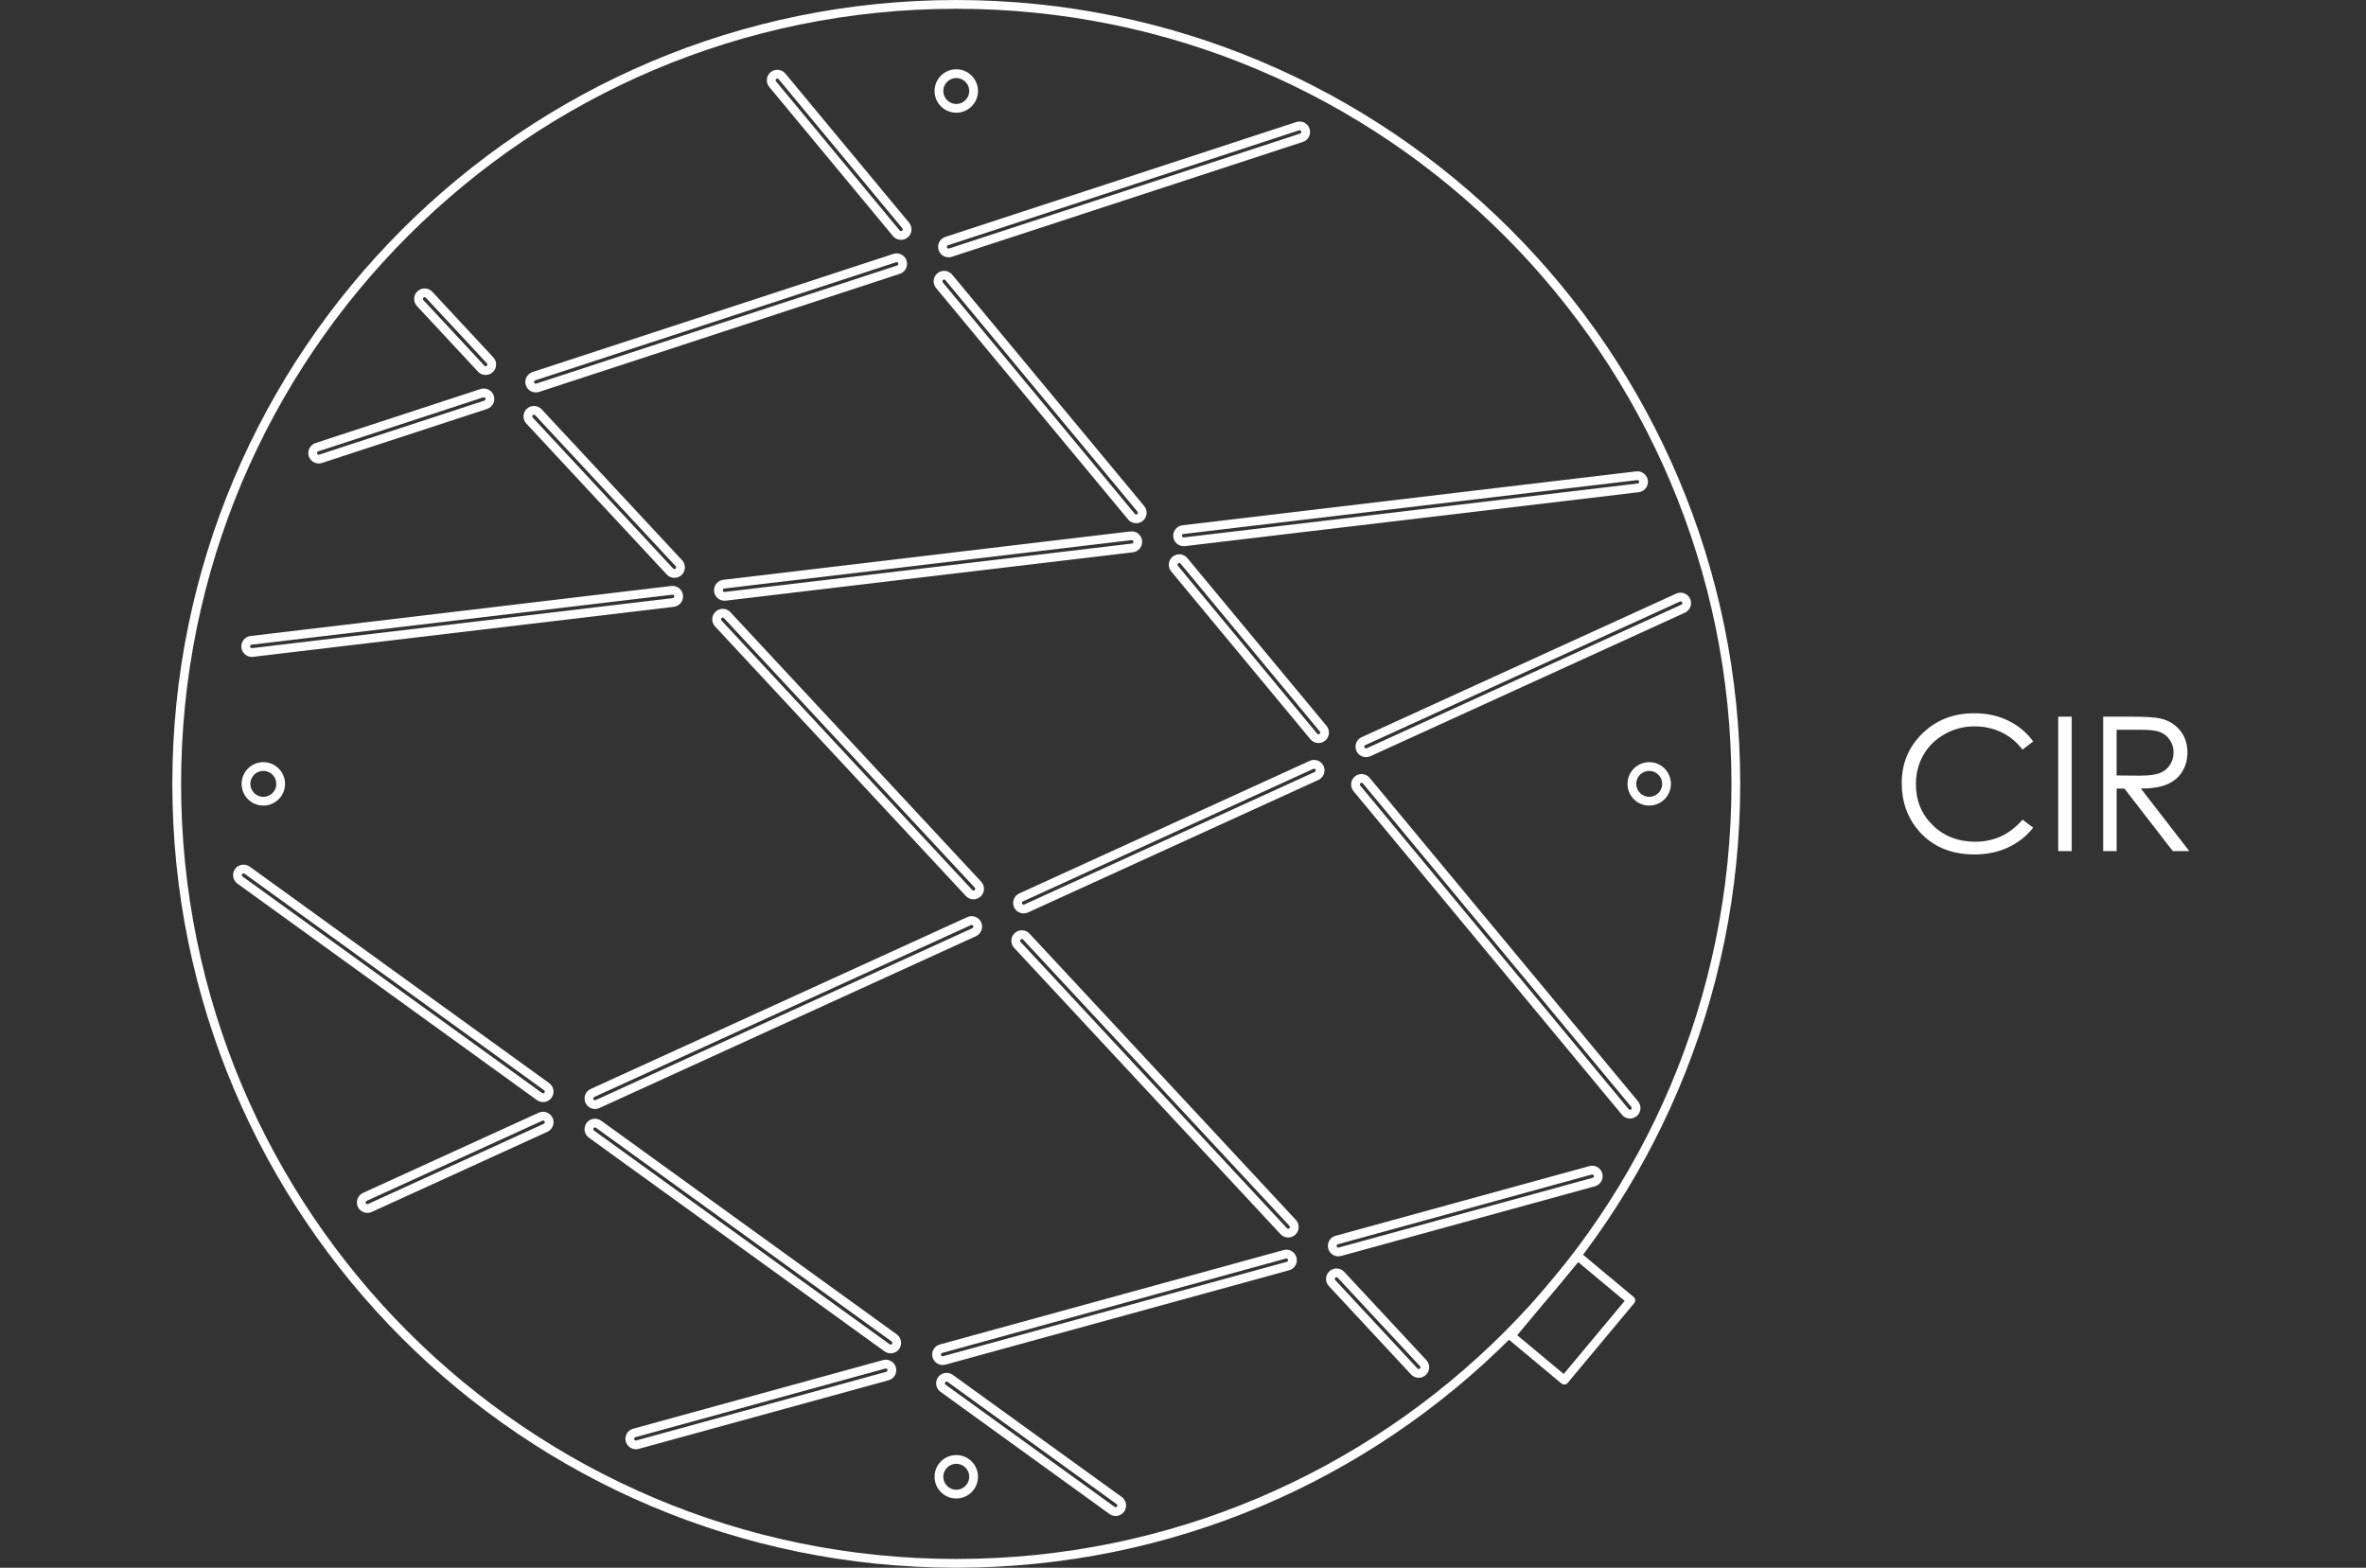 <svg xmlns="http://www.w3.org/2000/svg" xmlns:xlink="http://www.w3.org/1999/xlink" xmlns:xodm="http://www.corel.com/coreldraw/odm/2003" xml:space="preserve" width="71.323mm" height="47.265mm" style="shape-rendering:geometricPrecision; text-rendering:geometricPrecision; image-rendering:optimizeQuality; fill-rule:evenodd; clip-rule:evenodd" viewBox="0 0 884.74 586.3"><rect x="0" y="0" width="884.74" height="586.3" fill="#333333" stroke="none"/> <defs> <style type="text/css"> .str0 {stroke:#FEFEFE;stroke-width:3.28;stroke-linecap:round;stroke-linejoin:round;stroke-miterlimit:22.926} .fil0 {fill:none} .fil1 {fill:#FEFEFE;fill-rule:nonzero} </style> </defs> <g id="hg">  <path class="fil0" d="M-0 2.72l884.74 0 0 580.87 -884.74 0 0 -580.87z"></path> </g> <g id="icons">  <g id="_2710112444032"> <path class="fil1" d="M760.27 277.29l-3.97 3.05c-2.18,-2.85 -4.81,-5.01 -7.88,-6.48 -3.06,-1.47 -6.42,-2.21 -10.09,-2.21 -4,0 -7.71,0.97 -11.13,2.89 -3.42,1.93 -6.06,4.52 -7.94,7.76 -1.88,3.24 -2.82,6.91 -2.82,10.96 0,6.14 2.1,11.26 6.3,15.36 4.2,4.11 9.5,6.16 15.91,6.16 7.04,0 12.92,-2.75 17.66,-8.26l3.97 3.01c-2.51,3.19 -5.64,5.66 -9.38,7.4 -3.75,1.74 -7.94,2.61 -12.56,2.61 -8.8,0 -15.74,-2.93 -20.82,-8.79 -4.26,-4.94 -6.39,-10.91 -6.39,-17.9 0,-7.35 2.58,-13.55 7.74,-18.57 5.17,-5.03 11.63,-7.54 19.41,-7.54 4.69,0 8.93,0.92 12.71,2.77 3.78,1.86 6.88,4.45 9.3,7.77zm9.38 -9.28l5.04 0 0 50.27 -5.04 0 0 -50.27zm16.8 0l10.04 0c5.59,0 9.38,0.23 11.37,0.69 3,0.68 5.43,2.14 7.29,4.39 1.88,2.24 2.81,5.01 2.81,8.29 0,2.73 -0.64,5.13 -1.94,7.2 -1.28,2.08 -3.13,3.64 -5.53,4.7 -2.39,1.06 -5.71,1.6 -9.93,1.62l18.1 23.39 -6.17 0 -18.1 -23.39 -2.89 0 0 23.39 -5.04 0 0 -50.27zm5.04 4.9l0 17.09 8.68 0.07c3.37,0 5.86,-0.32 7.47,-0.96 1.61,-0.64 2.87,-1.66 3.78,-3.06 0.9,-1.4 1.35,-2.96 1.35,-4.7 0,-1.68 -0.46,-3.22 -1.38,-4.6 -0.91,-1.38 -2.11,-2.36 -3.61,-2.95 -1.48,-0.6 -3.96,-0.89 -7.41,-0.89l-8.89 0z"></path> <g> <path class="fil0 str0" d="M565.04 499.55l19.9 16.6 24.9 -29.85 -19.9 -16.6 -24.9 29.85z"></path> <path class="fil0 str0" d="M357.59 584.66c-161,0 -291.51,-130.51 -291.51,-291.51 0,-161 130.51,-291.51 291.51,-291.51 161,0 291.51,130.51 291.51,291.51 0,161 -130.51,291.51 -291.51,291.51z"></path> <g> <path class="fil0 str0" d="M119.9 171.58c-1.2,0.39 -2.48,-0.27 -2.87,-1.46 -0.39,-1.2 0.27,-2.49 1.46,-2.88l61.72 -20.2c1.2,-0.39 2.49,0.27 2.88,1.46 0.39,1.2 -0.27,2.48 -1.46,2.87l-61.72 20.2zm81.16 -26.57c-1.2,0.39 -2.48,-0.27 -2.87,-1.46 -0.39,-1.2 0.27,-2.48 1.46,-2.87l134.92 -44.17c1.2,-0.39 2.48,0.27 2.87,1.46 0.39,1.2 -0.27,2.48 -1.46,2.87l-134.92 44.17zm154.36 -50.53c-1.2,0.39 -2.49,-0.27 -2.88,-1.46 -0.39,-1.2 0.27,-2.48 1.46,-2.87l131.27 -42.97c1.2,-0.39 2.48,0.27 2.87,1.46 0.39,1.2 -0.27,2.48 -1.46,2.87l-131.27 42.97z"></path> <path class="fil0 str0" d="M94.43 244.01c-1.25,0.15 -2.39,-0.75 -2.54,-2 -0.15,-1.25 0.75,-2.39 2,-2.54l157.34 -18.7c1.25,-0.15 2.39,0.75 2.54,2 0.15,1.25 -0.75,2.39 -2,2.54l-157.34 18.7zm176.77 -21.01c-1.25,0.15 -2.39,-0.75 -2.54,-2 -0.15,-1.25 0.75,-2.39 2,-2.54l152.26 -18.09c1.25,-0.15 2.39,0.75 2.53,2 0.15,1.25 -0.75,2.39 -2,2.54l-152.26 18.09zm171.7 -20.4c-1.25,0.15 -2.39,-0.75 -2.54,-2 -0.15,-1.25 0.75,-2.39 2,-2.53l169.68 -20.16c1.25,-0.15 2.39,0.75 2.54,2 0.15,1.25 -0.75,2.39 -2,2.54l-169.68 20.16z"></path> <path class="fil0 str0" d="M157.12 113.34c-0.86,-0.92 -0.81,-2.37 0.12,-3.22 0.92,-0.86 2.36,-0.81 3.22,0.12l22.81 24.52c0.86,0.92 0.81,2.36 -0.12,3.22 -0.92,0.86 -2.37,0.81 -3.22,-0.12l-22.81 -24.52zm40.89 43.95c-0.86,-0.92 -0.81,-2.37 0.12,-3.22 0.92,-0.86 2.37,-0.81 3.22,0.12l52.51 56.44c0.86,0.92 0.81,2.36 -0.12,3.22 -0.92,0.86 -2.36,0.81 -3.22,-0.12l-52.5 -56.44zm70.58 75.87c-0.86,-0.92 -0.81,-2.37 0.12,-3.22 0.92,-0.86 2.37,-0.81 3.22,0.12l93.77 100.79c0.86,0.92 0.81,2.37 -0.12,3.22 -0.92,0.86 -2.37,0.81 -3.22,-0.12l-93.77 -100.79zm111.85 120.22c-0.86,-0.92 -0.81,-2.36 0.12,-3.22 0.92,-0.86 2.37,-0.81 3.22,0.12l99.59 107.05c0.86,0.92 0.81,2.37 -0.12,3.22 -0.92,0.86 -2.37,0.81 -3.22,-0.12l-99.59 -107.05zm117.67 126.48c-0.86,-0.92 -0.81,-2.36 0.12,-3.22 0.92,-0.86 2.37,-0.81 3.22,0.12l30.73 33.03c0.86,0.92 0.81,2.37 -0.12,3.22 -0.92,0.86 -2.36,0.81 -3.22,-0.12l-30.72 -33.03z"></path> <path class="fil0 str0" d="M288.91 31.47c-0.8,-0.97 -0.67,-2.41 0.3,-3.21 0.97,-0.8 2.41,-0.67 3.21,0.3l46.26 55.76c0.8,0.97 0.67,2.41 -0.3,3.21 -0.97,0.8 -2.41,0.67 -3.21,-0.3l-46.25 -55.76zm62.38 75.19c-0.8,-0.97 -0.67,-2.41 0.3,-3.21 0.97,-0.8 2.41,-0.67 3.21,0.3l71.81 86.56c0.8,0.97 0.67,2.41 -0.3,3.21 -0.97,0.8 -2.41,0.67 -3.21,-0.3l-71.81 -86.56zm87.93 106c-0.8,-0.97 -0.67,-2.41 0.3,-3.21 0.97,-0.8 2.41,-0.67 3.21,0.3l52.06 62.76c0.8,0.97 0.67,2.41 -0.3,3.21 -0.97,0.8 -2.41,0.67 -3.21,-0.3l-52.06 -62.76zm68.18 82.19c-0.8,-0.97 -0.67,-2.41 0.3,-3.21 0.97,-0.8 2.41,-0.67 3.21,0.3l100.37 121c0.8,0.97 0.67,2.41 -0.3,3.21 -0.97,0.8 -2.41,0.67 -3.21,-0.3l-100.37 -121z"></path> <path class="fil0 str0" d="M238.38 540.28c-1.21,0.33 -2.46,-0.39 -2.79,-1.6 -0.33,-1.21 0.39,-2.46 1.6,-2.79l93.45 -25.67c1.21,-0.33 2.46,0.39 2.79,1.6 0.33,1.21 -0.38,2.46 -1.6,2.79l-93.45 25.67zm114.71 -31.51c-1.21,0.33 -2.46,-0.38 -2.79,-1.6 -0.33,-1.21 0.38,-2.46 1.6,-2.79l128.53 -35.3c1.21,-0.33 2.46,0.39 2.79,1.6 0.33,1.21 -0.38,2.46 -1.6,2.79l-128.53 35.3zm147.96 -40.64c-1.21,0.33 -2.46,-0.39 -2.79,-1.6 -0.33,-1.21 0.39,-2.46 1.6,-2.79l94.93 -26.07c1.21,-0.33 2.46,0.39 2.79,1.6 0.33,1.21 -0.38,2.46 -1.6,2.79l-94.93 26.07z"></path> <path class="fil0 str0" d="M138.32 451.76c-1.14,0.52 -2.49,0.02 -3.02,-1.13 -0.52,-1.14 -0.02,-2.49 1.13,-3.02l65.7 -29.99c1.14,-0.52 2.49,-0.02 3.02,1.13 0.52,1.14 0.02,2.49 -1.13,3.02l-65.7 29.99zm85.13 -38.86c-1.14,0.52 -2.49,0.02 -3.02,-1.13 -0.52,-1.14 -0.02,-2.49 1.12,-3.02l140.84 -64.28c1.14,-0.52 2.49,-0.02 3.02,1.12 0.52,1.14 0.02,2.49 -1.12,3.02l-140.84 64.28zm160.27 -73.15c-1.14,0.52 -2.49,0.02 -3.02,-1.12 -0.52,-1.14 -0.02,-2.5 1.13,-3.02l108.6 -49.57c1.14,-0.52 2.49,-0.02 3.02,1.12 0.52,1.14 0.02,2.49 -1.13,3.02l-108.6 49.57zm128.03 -58.44c-1.14,0.52 -2.49,0.02 -3.02,-1.12 -0.52,-1.14 -0.02,-2.5 1.12,-3.02l117.64 -53.69c1.14,-0.52 2.49,-0.02 3.02,1.13 0.52,1.14 0.02,2.49 -1.12,3.02l-117.64 53.69z"></path> <path class="fil0 str0" d="M89.74 329.12c-1.02,-0.73 -1.25,-2.16 -0.52,-3.18 0.73,-1.02 2.16,-1.25 3.18,-0.52l112 80.97c1.02,0.73 1.25,2.16 0.52,3.18 -0.73,1.02 -2.16,1.25 -3.18,0.52l-112 -80.97zm131.43 95.02c-1.02,-0.73 -1.25,-2.16 -0.52,-3.18 0.73,-1.02 2.16,-1.25 3.18,-0.52l110.55 79.92c1.02,0.73 1.25,2.16 0.52,3.18 -0.73,1.02 -2.16,1.25 -3.18,0.52l-110.55 -79.92zm131.47 95.04c-1.02,-0.73 -1.25,-2.16 -0.52,-3.18 0.73,-1.02 2.16,-1.25 3.18,-0.52l63.21 45.7c1.02,0.73 1.25,2.16 0.52,3.18 -0.73,1.02 -2.16,1.25 -3.18,0.52l-63.21 -45.7z"></path> </g> <g> <path class="fil0 str0" d="M98.47 286.67c3.58,0 6.48,2.9 6.48,6.48 0,3.58 -2.9,6.48 -6.48,6.48 -3.58,0 -6.48,-2.9 -6.48,-6.48 0,-3.58 2.9,-6.48 6.48,-6.48z"></path> <path class="fil0 str0" d="M616.71 286.67c-3.58,0 -6.48,2.9 -6.48,6.48 0,3.58 2.9,6.48 6.48,6.48 3.58,0 6.48,-2.9 6.48,-6.48 0,-3.58 -2.9,-6.48 -6.48,-6.48z"></path> <path class="fil0 str0" d="M357.59 27.55c3.58,0 6.48,2.9 6.48,6.48 0,3.58 -2.9,6.48 -6.48,6.48 -3.58,0 -6.48,-2.9 -6.48,-6.48 0,-3.58 2.9,-6.48 6.48,-6.48z"></path> <path class="fil0 str0" d="M357.59 545.8c-3.58,0 -6.48,2.9 -6.48,6.48 0,3.58 2.9,6.48 6.48,6.48 3.58,0 6.48,-2.9 6.48,-6.48 0,-3.58 -2.9,-6.48 -6.48,-6.48z"></path> </g> </g> </g> </g> </svg>